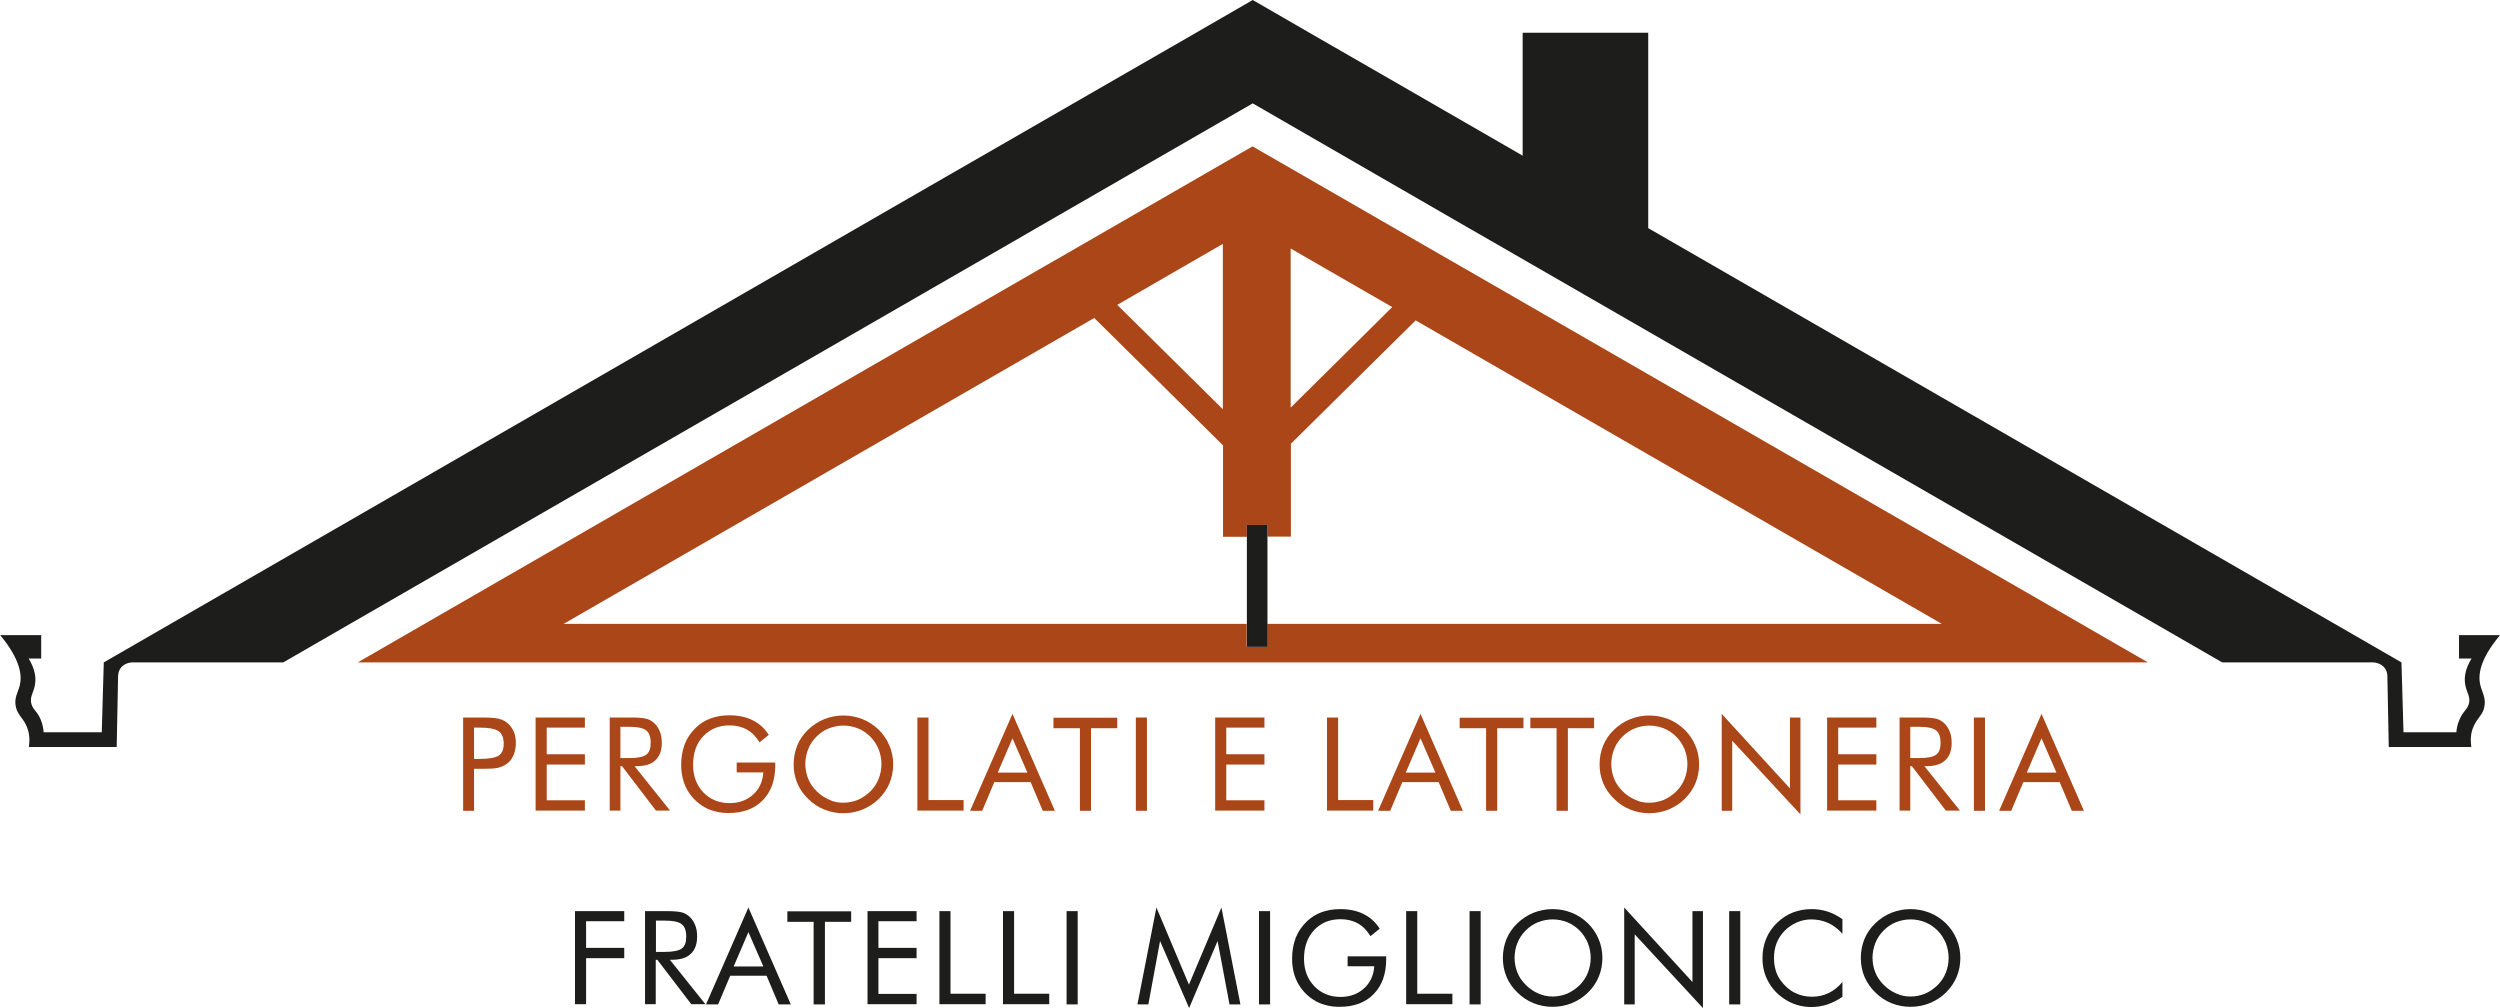 <?xml version="1.0" encoding="utf-8"?>
<!-- Generator: Adobe Illustrator 27.0.1, SVG Export Plug-In . SVG Version: 6.00 Build 0)  -->
<svg version="1.1" id="Livello_1" xmlns="http://www.w3.org/2000/svg" xmlns:xlink="http://www.w3.org/1999/xlink" x="0px" y="0px"
	 viewBox="0 0 1238.3 499.3" style="enable-background:new 0 0 1238.3 499.3;" xml:space="preserve">
<style type="text/css">
	.st0{fill:#AA4617;}
	.st1{fill:#1D1D1B;}
</style>
<g>
	<path class="st0" d="M1030.8,309L726.5,133.6l-11.5-6.6l-94.6-54.5L528,125.8l-11.5,6.6L210.3,309l-33.1,19.1h886.7L1030.8,309z
		 M639.3,123.1l50.3,29l-50.3,49.8V123.1z M605.7,120.8v81.9l-52.3-51.7L605.7,120.8z M627.7,309v11.4h-10.2V309H279.2L542,157.5
		l63.8,63.1v45.3h11.8V260h10.2v5.8h11.6v-46l61.8-61.1L961.8,309H627.7z"/>
	<rect x="617.6" y="260" class="st1" width="10.2" height="60.4"/>
	<path class="st1" d="M1228.6,339.5c0.9,3.5,2.9,6.4,1.9,10.8c-0.1,0.4-0.2,0.8-0.3,1.2c-1.3,3.5-3.9,5-5.5,9.6
		c-1.2,3.6-0.9,6.8-0.6,8.9h-40.9c-0.2-11.9-0.5-23.7-0.7-35.6c-0.1-0.9-0.3-2-1-3.1c-1.2-1.8-3.3-3-5.8-3.2h-75l-33.1-19.1
		L740.1,120.2l-11.5-6.6L620.5,51.2l-106.1,61.2L503,119L173.4,309l-33.1,19.1h-75c-2.5,0.2-4.6,1.3-5.8,3.2c-0.7,1.1-0.9,2.3-1,3.1
		c-0.2,11.9-0.5,23.7-0.7,35.6H14.3c0.3-2.1,0.6-5.3-0.6-8.9c-1.3-4-3.5-5.7-4.9-8.4c-0.4-0.7-0.7-1.5-0.9-2.4
		c-1.1-4.4,1-7.3,1.9-10.8c1.2-5,0.3-12.8-9.7-24.9h20.3v11.6h-6.2c3,4.9,3.5,8.8,3.3,11.4c-0.3,5.2-3.1,7.1-1.9,11.2v0
		c0.9,3,2.8,3.4,4.6,7.7c1,2.5,1.3,4.7,1.4,6.2h28.8l1-34.6v0h0l0,0L84.5,309L470.2,86.6l11.5-6.6l75.5-43.5l31.1-17.9L620.5,0
		l32.2,18.6l31.1,17.9l70.4,40.6V16.2h62.2V113l340,196l33.1,19.1c0,0,0,0,0,0c0,0,0,0,0,0c0.3,11.5,0.7,23.1,1,34.6h26.2
		c0.1-1.5,0.4-3.7,1.5-6.2c1.8-4.3,3.7-4.7,4.6-7.7c0.2-0.5,0.2-1,0.3-1.4c0.3-3.2-1.9-5.2-2.2-9.8c-0.2-2.7,0.3-6.5,3.3-11.4h-6.2
		v-11.6h20.3C1228.2,326.7,1227.3,334.5,1228.6,339.5z"/>
	<g>
		<g>
			<path class="st1" d="M284.8,497.5v-46.2h24.4v5h-18.9v13.2h18.9v5.1h-18.9v22.8H284.8z"/>
			<path class="st1" d="M319.5,497.5v-46.2h10.9c3.1,0,5.4,0.2,6.8,0.5c1.4,0.3,2.7,0.9,3.8,1.8c1.4,1.1,2.4,2.5,3.2,4.3
				c0.8,1.8,1.1,3.8,1.1,6c0,3.8-1.1,6.7-3.2,8.6c-2.1,2-5.2,2.9-9.3,2.9h-1l17.6,22h-7l-16.8-22h-0.8v22H319.5z M324.9,456v15.5
				h4.2c4.3,0,7.2-0.6,8.6-1.7c1.5-1.1,2.2-3,2.2-5.8c0-3-0.7-5-2.2-6.2c-1.5-1.2-4.3-1.8-8.5-1.8H324.9z"/>
			<path class="st1" d="M370.7,449.5l21,48h-6l-6-14.2h-18l-6,14.2h-6L370.7,449.5z M370.7,461.7l-7.3,17h14.7L370.7,461.7z"/>
			<path class="st1" d="M403,497.5v-40.9H390v-5.2h31.6v5.2h-13v40.9H403z"/>
			<path class="st1" d="M429.7,497.5v-46.2H454v5h-18.9v13.2H454v5.1h-18.9v17.7H454v5.1H429.7z"/>
			<path class="st1" d="M465.3,497.5v-46.2h5.5v40.9h17.4v5.2H465.3z"/>
			<path class="st1" d="M496.8,497.5v-46.2h5.5v40.9h17.4v5.2H496.8z"/>
			<path class="st1" d="M528.3,497.5v-46.2h5.5v46.2H528.3z"/>
		</g>
		<g>
			<path class="st1" d="M589,499.3l-14.4-33.2l-5.8,31.4h-5.4l9.4-48l16.1,38.2l16.1-38.2l9.4,48h-5.4l-5.9-31.4L589,499.3z"/>
			<path class="st1" d="M623.6,497.5v-46.2h5.5v46.2H623.6z"/>
			<path class="st1" d="M667.5,473.7h19.1v1.5c0,7.3-2.1,13-6.2,17.2c-4.1,4.2-9.7,6.3-16.9,6.3c-2.2,0-4.2-0.2-6.2-0.7
				c-2-0.5-3.8-1.1-5.4-2c-3.8-2.1-6.7-5-8.8-8.6c-2.1-3.7-3.1-7.8-3.1-12.5c0-3.8,0.6-7.3,1.8-10.4c1.2-3.1,3.1-5.8,5.6-8.2
				c2.1-2,4.5-3.5,7.3-4.5c2.8-1,5.8-1.5,9.1-1.5c4.4,0,8.3,0.8,11.5,2.4c3.3,1.6,6,4,8.1,7.3l-4.6,3.7c-1.7-2.8-3.7-4.9-6.2-6.3
				c-2.5-1.4-5.4-2.1-8.6-2.1c-5.4,0-9.7,1.8-13.1,5.4c-3.3,3.6-5,8.3-5,14.2c0,5.5,1.7,10,5.1,13.6c3.4,3.5,7.7,5.3,13,5.3
				c4.6,0,8.5-1.4,11.6-4.2c3.1-2.8,4.8-6.5,5.1-11h-13.2V473.7z"/>
			<path class="st1" d="M696.5,497.5v-46.2h5.5v40.9h17.4v5.2H696.5z"/>
			<path class="st1" d="M727.9,497.5v-46.2h5.5v46.2H727.9z"/>
			<path class="st1" d="M793.7,474.5c0,3.3-0.6,6.4-1.8,9.3c-1.2,2.9-3,5.5-5.3,7.8c-2.3,2.3-5,4-8.1,5.3c-3,1.2-6.2,1.8-9.5,1.8
				c-3.3,0-6.4-0.6-9.4-1.8c-3-1.2-5.7-3-8-5.3c-2.4-2.3-4.2-4.9-5.4-7.8s-1.8-6-1.8-9.3c0-3.3,0.6-6.4,1.8-9.4
				c1.2-2.9,3-5.5,5.4-7.8c2.3-2.2,5-4,8-5.2c3-1.2,6.2-1.8,9.4-1.8c3.3,0,6.4,0.6,9.5,1.8c3,1.2,5.7,3,8,5.2
				c2.3,2.3,4.1,4.9,5.3,7.8C793.1,468.1,793.7,471.2,793.7,474.5z M769,493.6c2.5,0,4.9-0.5,7.2-1.4c2.3-1,4.3-2.4,6.2-4.2
				c1.8-1.8,3.2-3.9,4.1-6.2s1.4-4.7,1.4-7.3c0-2.6-0.5-5-1.4-7.4c-1-2.3-2.3-4.4-4.1-6.2c-1.8-1.8-3.9-3.2-6.1-4.1
				c-2.3-0.9-4.7-1.4-7.2-1.4c-2.6,0-5,0.5-7.3,1.4s-4.3,2.3-6.1,4.1c-1.8,1.8-3.2,3.9-4.1,6.2s-1.4,4.8-1.4,7.3
				c0,2.6,0.5,5,1.4,7.3c0.9,2.3,2.3,4.3,4.2,6.2c1.9,1.9,3.9,3.2,6.2,4.2S766.5,493.6,769,493.6z"/>
			<path class="st1" d="M804.5,497.5v-48l33.8,36.9v-35.1h5.2v48l-33.8-36.5v34.7H804.5z"/>
			<path class="st1" d="M856.5,497.5v-46.2h5.5v46.2H856.5z"/>
			<path class="st1" d="M912.5,462.4c-2.2-2.4-4.6-4.2-7.1-5.3c-2.5-1.1-5.3-1.7-8.3-1.7c-2.4,0-4.8,0.5-7.1,1.5
				c-2.3,1-4.3,2.4-6,4.1c-1.8,1.8-3.1,3.9-4,6.1c-0.9,2.3-1.3,4.8-1.3,7.5c0,2.1,0.3,4.1,0.8,5.9s1.3,3.5,2.4,5
				c1.9,2.6,4.1,4.7,6.8,6.1c2.7,1.4,5.6,2.1,8.8,2.1c2.9,0,5.7-0.6,8.2-1.8c2.5-1.2,4.8-3,6.9-5.5v7.3c-2.3,1.7-4.8,2.9-7.4,3.8
				c-2.6,0.9-5.4,1.3-8.2,1.3c-2.4,0-4.8-0.4-7.1-1.1c-2.3-0.7-4.5-1.8-6.5-3.2c-3.4-2.3-5.9-5.2-7.7-8.6c-1.8-3.4-2.7-7.1-2.7-11.2
				c0-3.6,0.6-6.8,1.8-9.7c1.2-2.9,3-5.6,5.4-7.9c2.4-2.3,5-4,7.8-5.1c2.9-1.1,6-1.7,9.4-1.7c2.7,0,5.3,0.4,7.8,1.2
				c2.5,0.8,5,2.1,7.4,3.8V462.4z"/>
			<path class="st1" d="M971,474.5c0,3.3-0.6,6.4-1.8,9.3c-1.2,2.9-3,5.5-5.3,7.8c-2.3,2.3-5,4-8.1,5.3c-3,1.2-6.2,1.8-9.5,1.8
				c-3.3,0-6.4-0.6-9.4-1.8c-3-1.2-5.7-3-8-5.3c-2.4-2.3-4.1-4.9-5.4-7.8c-1.2-2.9-1.8-6-1.8-9.3c0-3.3,0.6-6.4,1.8-9.4
				c1.2-2.9,3-5.5,5.4-7.8c2.3-2.2,5-4,8-5.2c3-1.2,6.2-1.8,9.4-1.8c3.3,0,6.4,0.6,9.5,1.8c3,1.2,5.7,3,8,5.2
				c2.3,2.3,4.1,4.9,5.3,7.8C970.4,468.1,971,471.2,971,474.5z M946.3,493.6c2.5,0,4.9-0.5,7.2-1.4c2.3-1,4.3-2.4,6.2-4.2
				c1.8-1.8,3.2-3.9,4.1-6.2s1.4-4.7,1.4-7.3c0-2.6-0.5-5-1.4-7.4c-1-2.3-2.3-4.4-4.1-6.2c-1.8-1.8-3.9-3.2-6.1-4.1
				c-2.3-0.9-4.7-1.4-7.2-1.4c-2.6,0-5,0.5-7.3,1.4c-2.3,0.9-4.3,2.3-6.1,4.1c-1.8,1.8-3.2,3.9-4.1,6.2s-1.4,4.8-1.4,7.3
				c0,2.6,0.5,5,1.4,7.3c0.9,2.3,2.3,4.3,4.2,6.2c1.9,1.9,3.9,3.2,6.2,4.2C941.4,493.1,943.8,493.6,946.3,493.6z"/>
		</g>
	</g>
	<g>
		<g>
			<path class="st0" d="M234.8,380.9v20.7h-5.4v-46.2h9.7c3.4,0,5.9,0.2,7.5,0.5c1.6,0.4,3,0.9,4.2,1.8c1.5,1.1,2.6,2.5,3.5,4.3
				s1.2,3.9,1.2,6.1c0,2.2-0.4,4.3-1.2,6.1s-2,3.3-3.5,4.3c-1.2,0.8-2.6,1.4-4.1,1.8c-1.6,0.4-4.1,0.5-7.5,0.5h-1.5H234.8z
				 M234.8,375.9h2.8c4.7,0,7.9-0.6,9.5-1.7c1.6-1.1,2.4-3,2.4-5.8c0-2.9-0.8-5-2.5-6.2c-1.7-1.2-4.8-1.8-9.4-1.8h-2.8V375.9z"/>
			<path class="st0" d="M265.3,401.6v-46.2h24.4v5h-18.9v13.2h18.9v5.1h-18.9v17.7h18.9v5.1H265.3z"/>
			<path class="st0" d="M302,401.6v-46.2h10.9c3.1,0,5.4,0.2,6.8,0.5c1.4,0.3,2.7,0.9,3.8,1.8c1.4,1.1,2.4,2.5,3.2,4.3
				c0.8,1.8,1.1,3.8,1.1,6c0,3.8-1.1,6.7-3.2,8.6c-2.1,2-5.2,2.9-9.3,2.9h-1l17.6,22h-7l-16.8-22h-0.8v22H302z M307.3,360v15.5h4.2
				c4.3,0,7.2-0.6,8.6-1.7c1.5-1.1,2.2-3,2.2-5.8c0-3-0.7-5-2.2-6.2c-1.5-1.2-4.3-1.8-8.5-1.8H307.3z"/>
			<path class="st0" d="M364.9,377.7H384v1.5c0,7.3-2.1,13-6.2,17.2c-4.1,4.2-9.7,6.3-16.9,6.3c-2.2,0-4.2-0.2-6.2-0.7
				c-2-0.5-3.8-1.1-5.4-2c-3.8-2.1-6.7-5-8.8-8.6c-2.1-3.7-3.1-7.8-3.1-12.5c0-3.8,0.6-7.3,1.8-10.4c1.2-3.1,3.1-5.8,5.6-8.2
				c2.1-2,4.5-3.5,7.3-4.5c2.8-1,5.8-1.5,9.1-1.5c4.4,0,8.3,0.8,11.5,2.4c3.3,1.6,6,4,8.1,7.3l-4.6,3.7c-1.7-2.8-3.7-4.9-6.2-6.3
				c-2.5-1.4-5.4-2.1-8.6-2.1c-5.4,0-9.7,1.8-13.1,5.4s-5,8.3-5,14.2c0,5.5,1.7,10,5.1,13.6c3.4,3.5,7.7,5.3,13,5.3
				c4.6,0,8.5-1.4,11.6-4.2c3.1-2.8,4.8-6.5,5.1-11h-13.2V377.7z"/>
			<path class="st0" d="M442.4,378.6c0,3.3-0.6,6.4-1.8,9.3c-1.2,2.9-3,5.5-5.3,7.8c-2.3,2.3-5,4-8.1,5.3c-3,1.2-6.2,1.8-9.5,1.8
				c-3.3,0-6.4-0.6-9.4-1.8c-3-1.2-5.7-3-8-5.3c-2.4-2.3-4.2-4.9-5.4-7.8c-1.2-2.9-1.8-6-1.8-9.3c0-3.3,0.6-6.4,1.8-9.4
				c1.2-2.9,3-5.5,5.4-7.8c2.3-2.2,5-4,8-5.2c3-1.2,6.2-1.8,9.4-1.8c3.3,0,6.4,0.6,9.5,1.8c3,1.2,5.7,3,8,5.2
				c2.3,2.3,4.1,4.9,5.3,7.8C441.8,372.1,442.4,375.3,442.4,378.6z M417.7,397.6c2.5,0,4.9-0.5,7.2-1.4c2.3-1,4.3-2.4,6.2-4.2
				c1.8-1.8,3.2-3.9,4.1-6.2c0.9-2.3,1.4-4.7,1.4-7.3c0-2.6-0.5-5-1.4-7.4c-1-2.3-2.3-4.4-4.1-6.2c-1.8-1.8-3.9-3.2-6.1-4.1
				c-2.3-0.9-4.7-1.4-7.2-1.4c-2.6,0-5,0.5-7.3,1.4c-2.3,0.9-4.3,2.3-6.1,4.1c-1.8,1.8-3.2,3.9-4.1,6.2s-1.4,4.8-1.4,7.3
				c0,2.6,0.5,5,1.4,7.3c0.9,2.3,2.3,4.3,4.2,6.2c1.9,1.9,3.9,3.2,6.2,4.2C412.8,397.2,415.2,397.6,417.7,397.6z"/>
			<path class="st0" d="M454.4,401.6v-46.2h5.5v40.9h17.4v5.2H454.4z"/>
			<path class="st0" d="M501.5,353.6l21,48h-6l-6-14.2h-18l-6,14.2h-6L501.5,353.6z M501.5,365.7l-7.3,17h14.7L501.5,365.7z"/>
			<path class="st0" d="M534.9,401.6v-40.9h-13.1v-5.2h31.6v5.2h-13v40.9H534.9z"/>
			<path class="st0" d="M562.6,401.6v-46.2h5.5v46.2H562.6z"/>
		</g>
		<g>
			<path class="st0" d="M601.9,401.6v-46.2h24.4v5h-18.9v13.2h18.9v5.1h-18.9v17.7h18.9v5.1H601.9z"/>
		</g>
		<g>
			<path class="st0" d="M657.3,401.6v-46.2h5.5v40.9h17.4v5.2H657.3z"/>
			<path class="st0" d="M703.6,353.6l21,48h-6l-6-14.2h-18l-6,14.2h-6L703.6,353.6z M703.6,365.7l-7.3,17h14.7L703.6,365.7z"/>
			<path class="st0" d="M736.1,401.6v-40.9H723v-5.2h31.6v5.2h-13v40.9H736.1z"/>
			<path class="st0" d="M771,401.6v-40.9H758v-5.2h31.6v5.2h-13v40.9H771z"/>
			<path class="st0" d="M841.6,378.6c0,3.3-0.6,6.4-1.8,9.3c-1.2,2.9-3,5.5-5.3,7.8s-5,4-8.1,5.3c-3,1.2-6.2,1.8-9.5,1.8
				c-3.3,0-6.4-0.6-9.4-1.8c-3-1.2-5.7-3-8-5.3c-2.4-2.3-4.2-4.9-5.4-7.8c-1.2-2.9-1.8-6-1.8-9.3c0-3.3,0.6-6.4,1.8-9.4
				c1.2-2.9,3-5.5,5.4-7.8c2.3-2.2,5-4,8-5.2s6.2-1.8,9.4-1.8c3.3,0,6.4,0.6,9.5,1.8c3,1.2,5.7,3,8,5.2c2.3,2.3,4.1,4.9,5.3,7.8
				C841,372.1,841.6,375.3,841.6,378.6z M816.9,397.6c2.5,0,4.9-0.5,7.2-1.4c2.3-1,4.3-2.4,6.2-4.2c1.8-1.8,3.2-3.9,4.1-6.2
				c0.9-2.3,1.4-4.7,1.4-7.3c0-2.6-0.5-5-1.4-7.4c-1-2.3-2.3-4.4-4.1-6.2c-1.8-1.8-3.9-3.2-6.1-4.1c-2.3-0.9-4.7-1.4-7.2-1.4
				c-2.6,0-5,0.5-7.3,1.4c-2.3,0.9-4.3,2.3-6.1,4.1c-1.8,1.8-3.2,3.9-4.1,6.2c-0.9,2.3-1.4,4.8-1.4,7.3c0,2.6,0.5,5,1.4,7.3
				c0.9,2.3,2.3,4.3,4.2,6.2c1.9,1.9,3.9,3.2,6.2,4.2C812,397.2,814.4,397.6,816.9,397.6z"/>
			<path class="st0" d="M852.8,401.6v-48l33.8,36.9v-35.1h5.2v48L858,366.9v34.7H852.8z"/>
			<path class="st0" d="M905,401.6v-46.2h24.4v5h-18.9v13.2h18.9v5.1h-18.9v17.7h18.9v5.1H905z"/>
			<path class="st0" d="M940.9,401.6v-46.2h10.9c3.1,0,5.4,0.2,6.8,0.5c1.4,0.3,2.7,0.9,3.8,1.8c1.4,1.1,2.4,2.5,3.2,4.3
				c0.8,1.8,1.1,3.8,1.1,6c0,3.8-1.1,6.7-3.2,8.6c-2.1,2-5.2,2.9-9.3,2.9h-1l17.6,22h-7l-16.8-22h-0.8v22H940.9z M946.2,360v15.5
				h4.2c4.3,0,7.2-0.6,8.6-1.7c1.5-1.1,2.2-3,2.2-5.8c0-3-0.7-5-2.2-6.2c-1.5-1.2-4.3-1.8-8.5-1.8H946.2z"/>
			<path class="st0" d="M977.7,401.6v-46.2h5.5v46.2H977.7z"/>
			<path class="st0" d="M1011.2,353.6l21,48h-6l-6-14.2h-18l-6,14.2h-6L1011.2,353.6z M1011.2,365.7l-7.3,17h14.7L1011.2,365.7z"/>
		</g>
	</g>
</g>
</svg>
